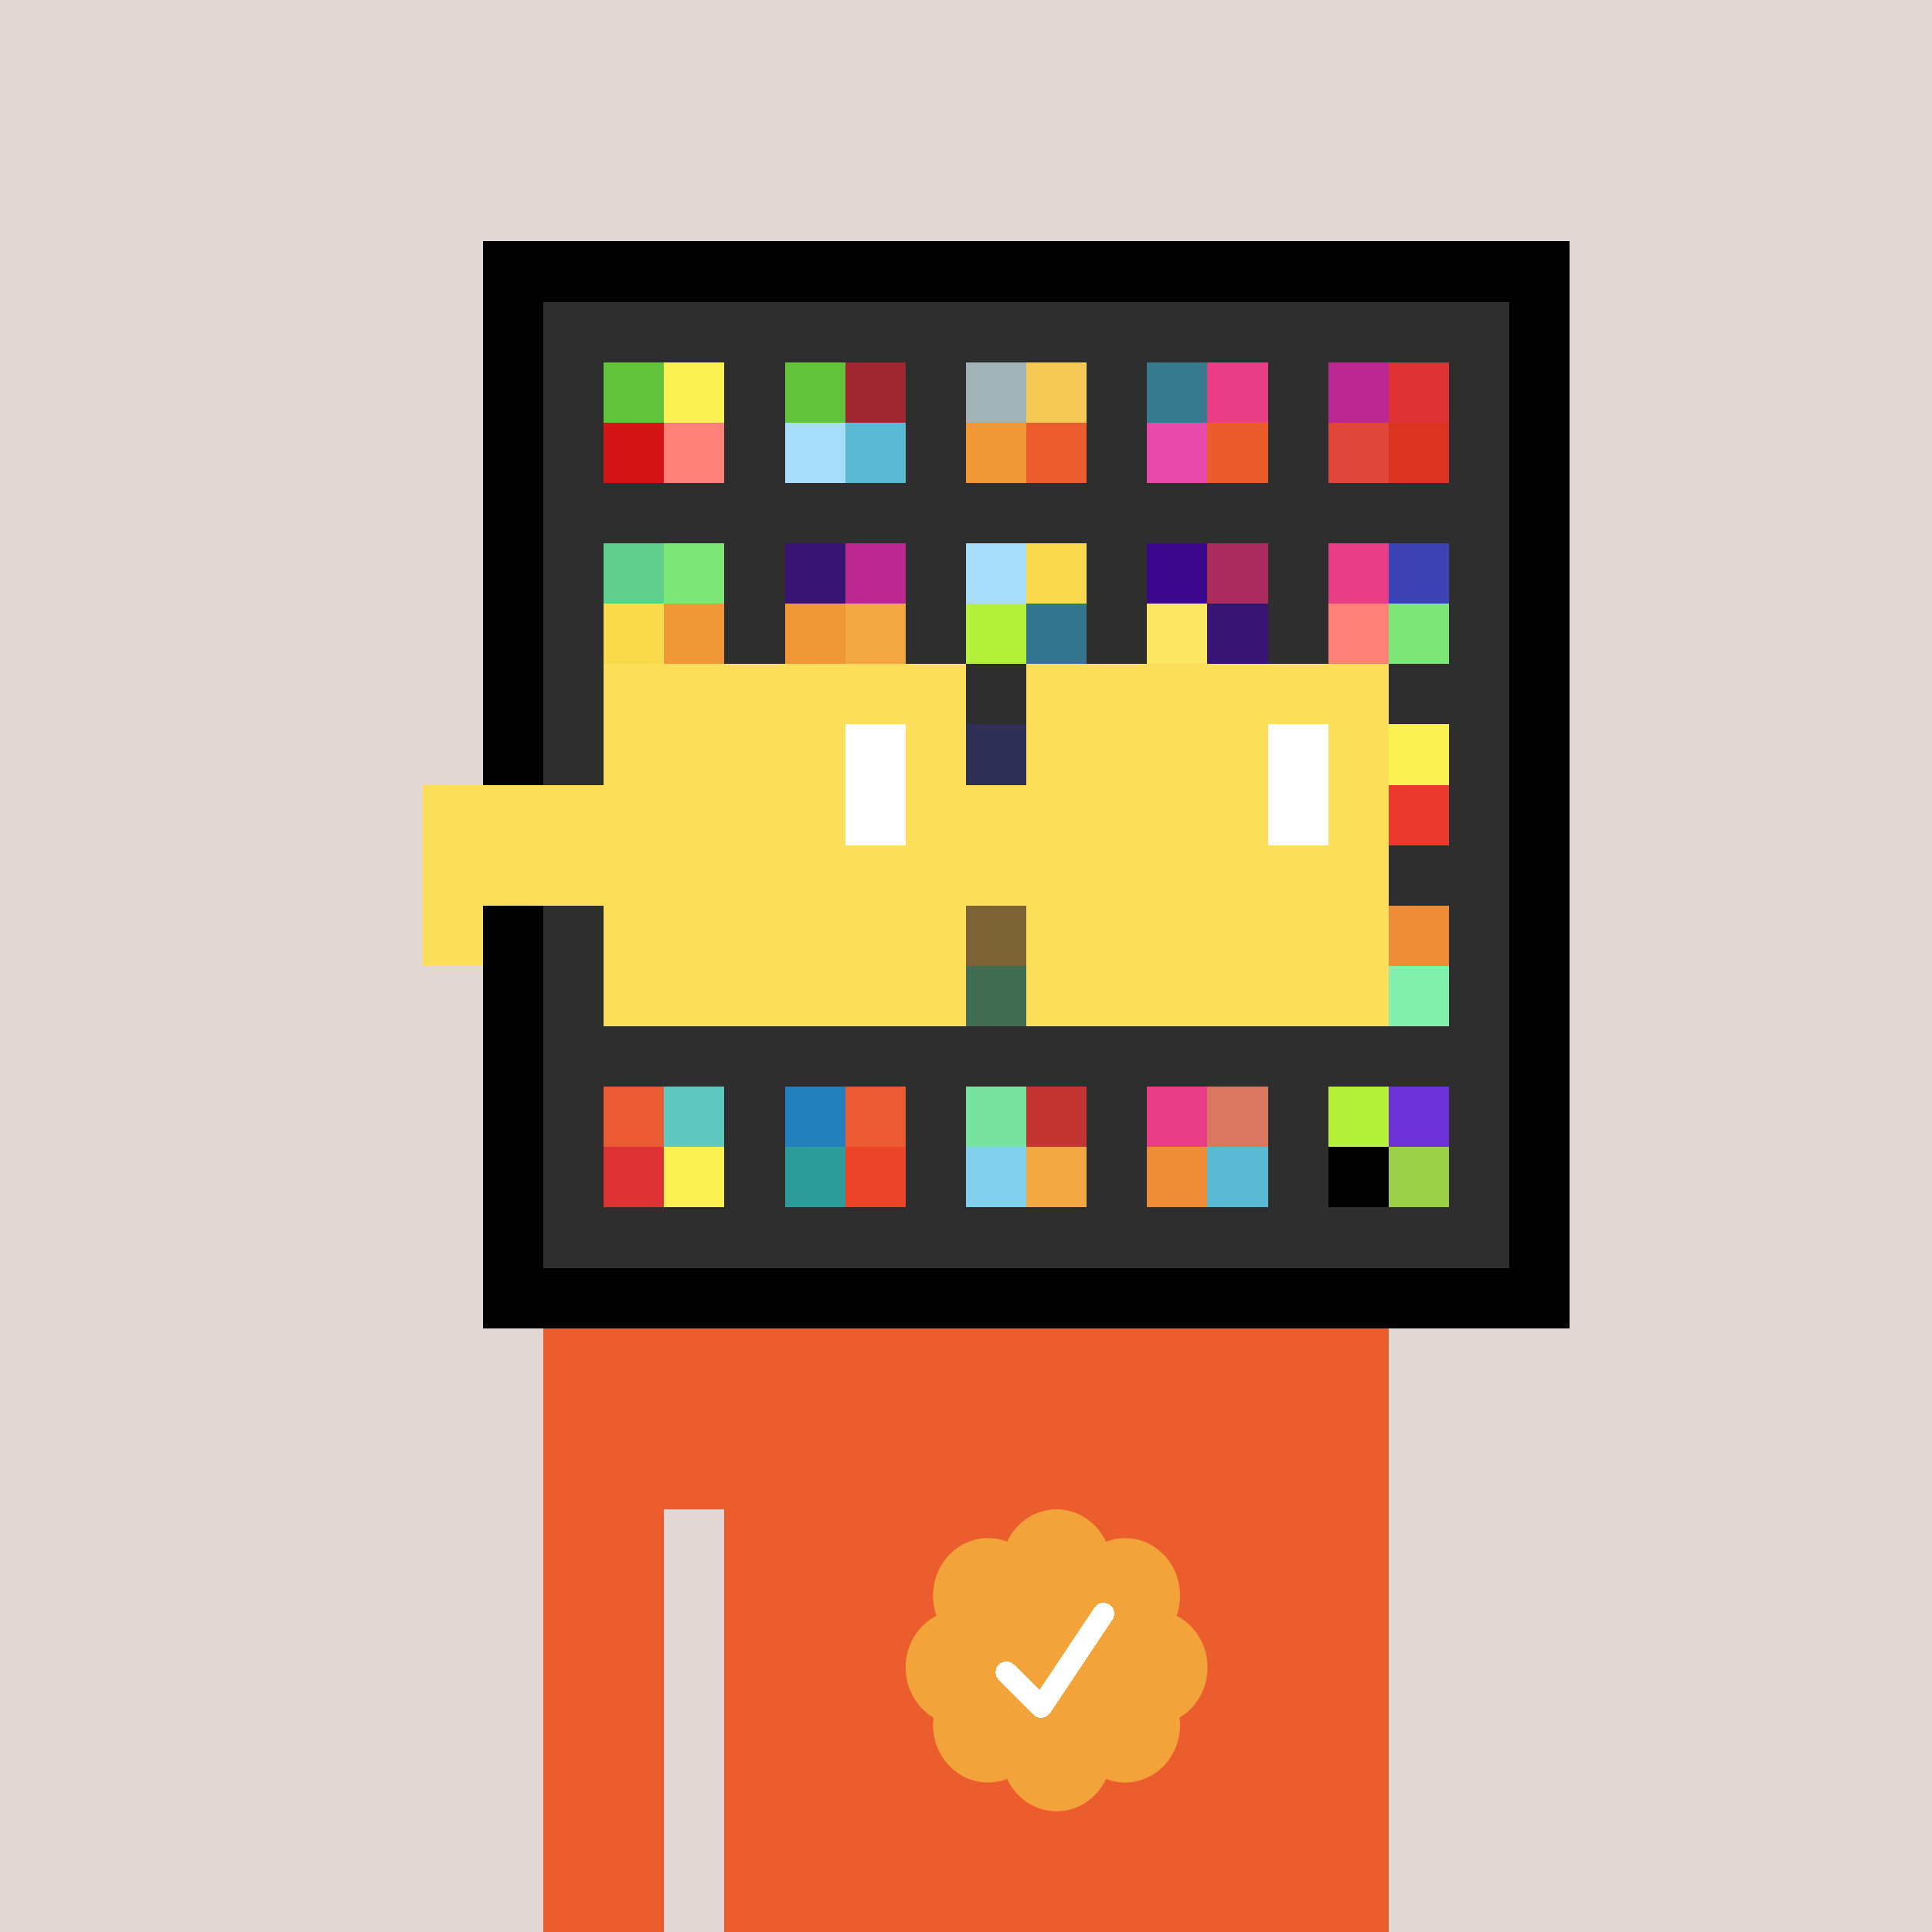 <svg xmlns="http://www.w3.org/2000/svg" viewBox="0 0 320 320" width="2000" height="2000" shape-rendering="crispEdges"><defs><style>.check{fill: #F2A43A}</style></defs><path fill="#E1D7D5" d="M0 0h320v320H0z" /><path fill="#000000" d="M80 40h180v180H80z"/><path fill="#2E2E2E" d="M90 50h160v160H90z"/><path fill="#63C23C" d="M100 60h10v10h-10z"/><path fill="#D41515" d="M100 70h10v10h-10z"/><path fill="#FCF153" d="M110 60h10v10h-10z"/><path fill="#FF8079" d="M110 70h10v10h-10z"/><path fill="#63C23C" d="M130 60h10v10h-10z"/><path fill="#A7DDF9" d="M130 70h10v10h-10z"/><path fill="#9D262F" d="M140 60h10v10h-10z"/><path fill="#5ABAD3" d="M140 70h10v10h-10z"/><path fill="#A0B3B7" d="M160 60h10v10h-10z"/><path fill="#F09837" d="M160 70h10v10h-10z"/><path fill="#F7CA57" d="M170 60h10v10h-10z"/><path fill="#EB5D2D" d="M170 70h10v10h-10z"/><path fill="#367A8F" d="M190 60h10v10h-10z"/><path fill="#E84AA9" d="M190 70h10v10h-10z"/><path fill="#E73E85" d="M200 60h10v10h-10z"/><path fill="#EB5A2A" d="M200 70h10v10h-10z"/><path fill="#BB2891" d="M220 60h10v10h-10z"/><path fill="#E04639" d="M220 70h10v10h-10z"/><path fill="#DE3237" d="M230 60h10v10h-10z"/><path fill="#DA3321" d="M230 70h10v10h-10z"/><path fill="#5FCD8C" d="M100 90h10v10h-10z"/><path fill="#F9DA4A" d="M100 100h10v10h-10z"/><path fill="#7DE778" d="M110 90h10v10h-10z"/><path fill="#F09837" d="M110 100h10v10h-10z"/><path fill="#371471" d="M130 90h10v10h-10z"/><path fill="#F09837" d="M130 100h10v10h-10z"/><path fill="#BB2891" d="M140 90h10v10h-10z"/><path fill="#F2A840" d="M140 100h10v10h-10z"/><path fill="#A7DDF9" d="M160 90h10v10h-10z"/><path fill="#B5F13B" d="M160 100h10v10h-10z"/><path fill="#F9DA4D" d="M170 90h10v10h-10z"/><path fill="#33758D" d="M170 100h10v10h-10z"/><path fill="#3B088C" d="M190 90h10v10h-10z"/><path fill="#FAE663" d="M190 100h10v10h-10z"/><path fill="#AA2C5C" d="M200 90h10v10h-10z"/><path fill="#371471" d="M200 100h10v10h-10z"/><path fill="#E73E85" d="M220 90h10v10h-10z"/><path fill="#FF8079" d="M220 100h10v10h-10z"/><path fill="#3D43B3" d="M230 90h10v10h-10z"/><path fill="#7DE778" d="M230 100h10v10h-10z"/><path fill="#322F92" d="M160 120h10v10h-10z"/><path fill="#FCF153" d="M230 120h10v10h-10z"/><path fill="#EA3A2D" d="M230 130h10v10h-10z"/><path fill="#F2B341" d="M160 150h10v10h-10z"/><path fill="#5FCD8C" d="M160 160h10v10h-10z"/><path fill="#EF8C37" d="M230 150h10v10h-10z"/><path fill="#83F1AE" d="M230 160h10v10h-10z"/><path fill="#EA5B33" d="M100 180h10v10h-10z"/><path fill="#DE3237" d="M100 190h10v10h-10z"/><path fill="#5FC9BF" d="M110 180h10v10h-10z"/><path fill="#FCF153" d="M110 190h10v10h-10z"/><path fill="#2480BD" d="M130 180h10v10h-10z"/><path fill="#2E9D9A" d="M130 190h10v10h-10z"/><path fill="#EA5B33" d="M140 180h10v10h-10z"/><path fill="#EB4429" d="M140 190h10v10h-10z"/><path fill="#77E39F" d="M160 180h10v10h-10z"/><path fill="#81D1EC" d="M160 190h10v10h-10z"/><path fill="#C23532" d="M170 180h10v10h-10z"/><path fill="#F2A840" d="M170 190h10v10h-10z"/><path fill="#E73E85" d="M190 180h10v10h-10z"/><path fill="#EF8C37" d="M190 190h10v10h-10z"/><path fill="#D97760" d="M200 180h10v10h-10z"/><path fill="#5ABAD3" d="M200 190h10v10h-10z"/><path fill="#B5F13B" d="M220 180h10v10h-10z"/><path fill="#000000" d="M220 190h10v10h-10z"/><path fill="#6C31D7" d="M230 180h10v10h-10z"/><path fill="#9CCF48" d="M230 190h10v10h-10z"/><path fill="#EB5D2D" d="M90 220h20v100H90V220Zm20 0h10v30h-10v-30Zm10 0h110v100H120V220Z"/><path class="check" shape-rendering="geometricPrecision" d="M200 276.191c0-3.762-2.083-7.024-5.114-8.572a9.97 9.97 0 0 0 .567-3.333c0-5.262-4.072-9.519-9.091-9.519-1.118 0-2.19.199-3.18.595-1.472-3.184-4.586-5.362-8.181-5.362-3.595 0-6.704 2.184-8.182 5.357a8.604 8.604 0 0 0-3.182-.595c-5.023 0-9.09 4.262-9.09 9.524 0 1.176.198 2.295.565 3.333-3.028 1.548-5.112 4.805-5.112 8.572 0 3.559 1.862 6.661 4.624 8.299-.048.405-.077.81-.077 1.225 0 5.262 4.067 9.523 9.09 9.523 1.12 0 2.191-.204 3.179-.594 1.476 3.175 4.586 5.356 8.183 5.356 3.6 0 6.71-2.181 8.183-5.356.988.387 2.059.59 3.18.59 5.024 0 9.091-4.263 9.091-9.525 0-.413-.029-.818-.079-1.22 2.757-1.637 4.626-4.739 4.626-8.296v-.002Z" /><path fill="#fff" d="m184.249 268.252-10.319 15.476a1.785 1.785 0 0 1-2.478.496l-.274-.224-5.75-5.75a1.784 1.784 0 1 1 2.524-2.524l4.214 4.207 9.106-13.666a1.787 1.787 0 0 1 2.476-.493 1.784 1.784 0 0 1 .501 2.476v.002Z"/><path fill="#2E2E2E" fill-opacity=".6" d="M160 120h10v50h-10z"/><path fill="#fff" d="M130 120h-20v10h20v-10Zm0 10h-20v10h20v-10Zm0 10h-20v10h20v-10Zm0 10h-20v10h20v-10Z"/><path fill="#000" d="M150 120h-20v10h20v-10Zm0 10h-20v10h20v-10Zm0 10h-20v10h20v-10Zm0 10h-20v10h20v-10Z"/><path fill="#fff" d="M200 120h-20v10h20v-10Zm0 10h-20v10h20v-10Zm0 10h-20v10h20v-10Zm0 10h-20v10h20v-10Z"/><path fill="#000" d="M220 120h-20v10h20v-10Zm0 10h-20v10h20v-10Zm0 10h-20v10h20v-10Zm0 10h-20v10h20v-10Z"/><path fill="#FCDE5B" d="M160 110h-60v10h60v-10Zm70 0h-60v10h60v-10Zm-120 10h-10v10h10v-10Zm50 0h-10v10h10v-10Zm20 0h-10v10h10v-10Zm50 0h-10v10h10v-10Zm0 10h-10v10h10v-10Zm-120 10h-10v10h10v-10Zm50 0h-10v10h10v-10Zm20 0h-10v10h10v-10Zm50 0h-10v10h10v-10Zm-150 0H70v10h10v-10Zm0 10H70v10h10v-10Zm30 0h-10v10h10v-10Zm50 0h-10v10h10v-10Zm20 0h-10v10h10v-10Zm50 0h-10v10h10v-10Zm-70 10h-60v10h60v-10Zm70 0h-60v10h60v-10Zm-120-30H70v10h40v-10Zm70 0h-30v10h30v-10Z"/><path fill="#FCDE5B" d="M110 120h40v40h-40z"/><path fill="#FCDE5B" d="M180 120h40v40h-40z"/><path fill="#FFFFFF" d="M140 120h10v20h-10z"/><path fill="#FFFFFF" d="M210 120h10v20h-10z"/><path fill="#FCDE5B" d="M80 140h45v10H80v-10Zm45 0h45v10h-45v-10Z"/></svg>